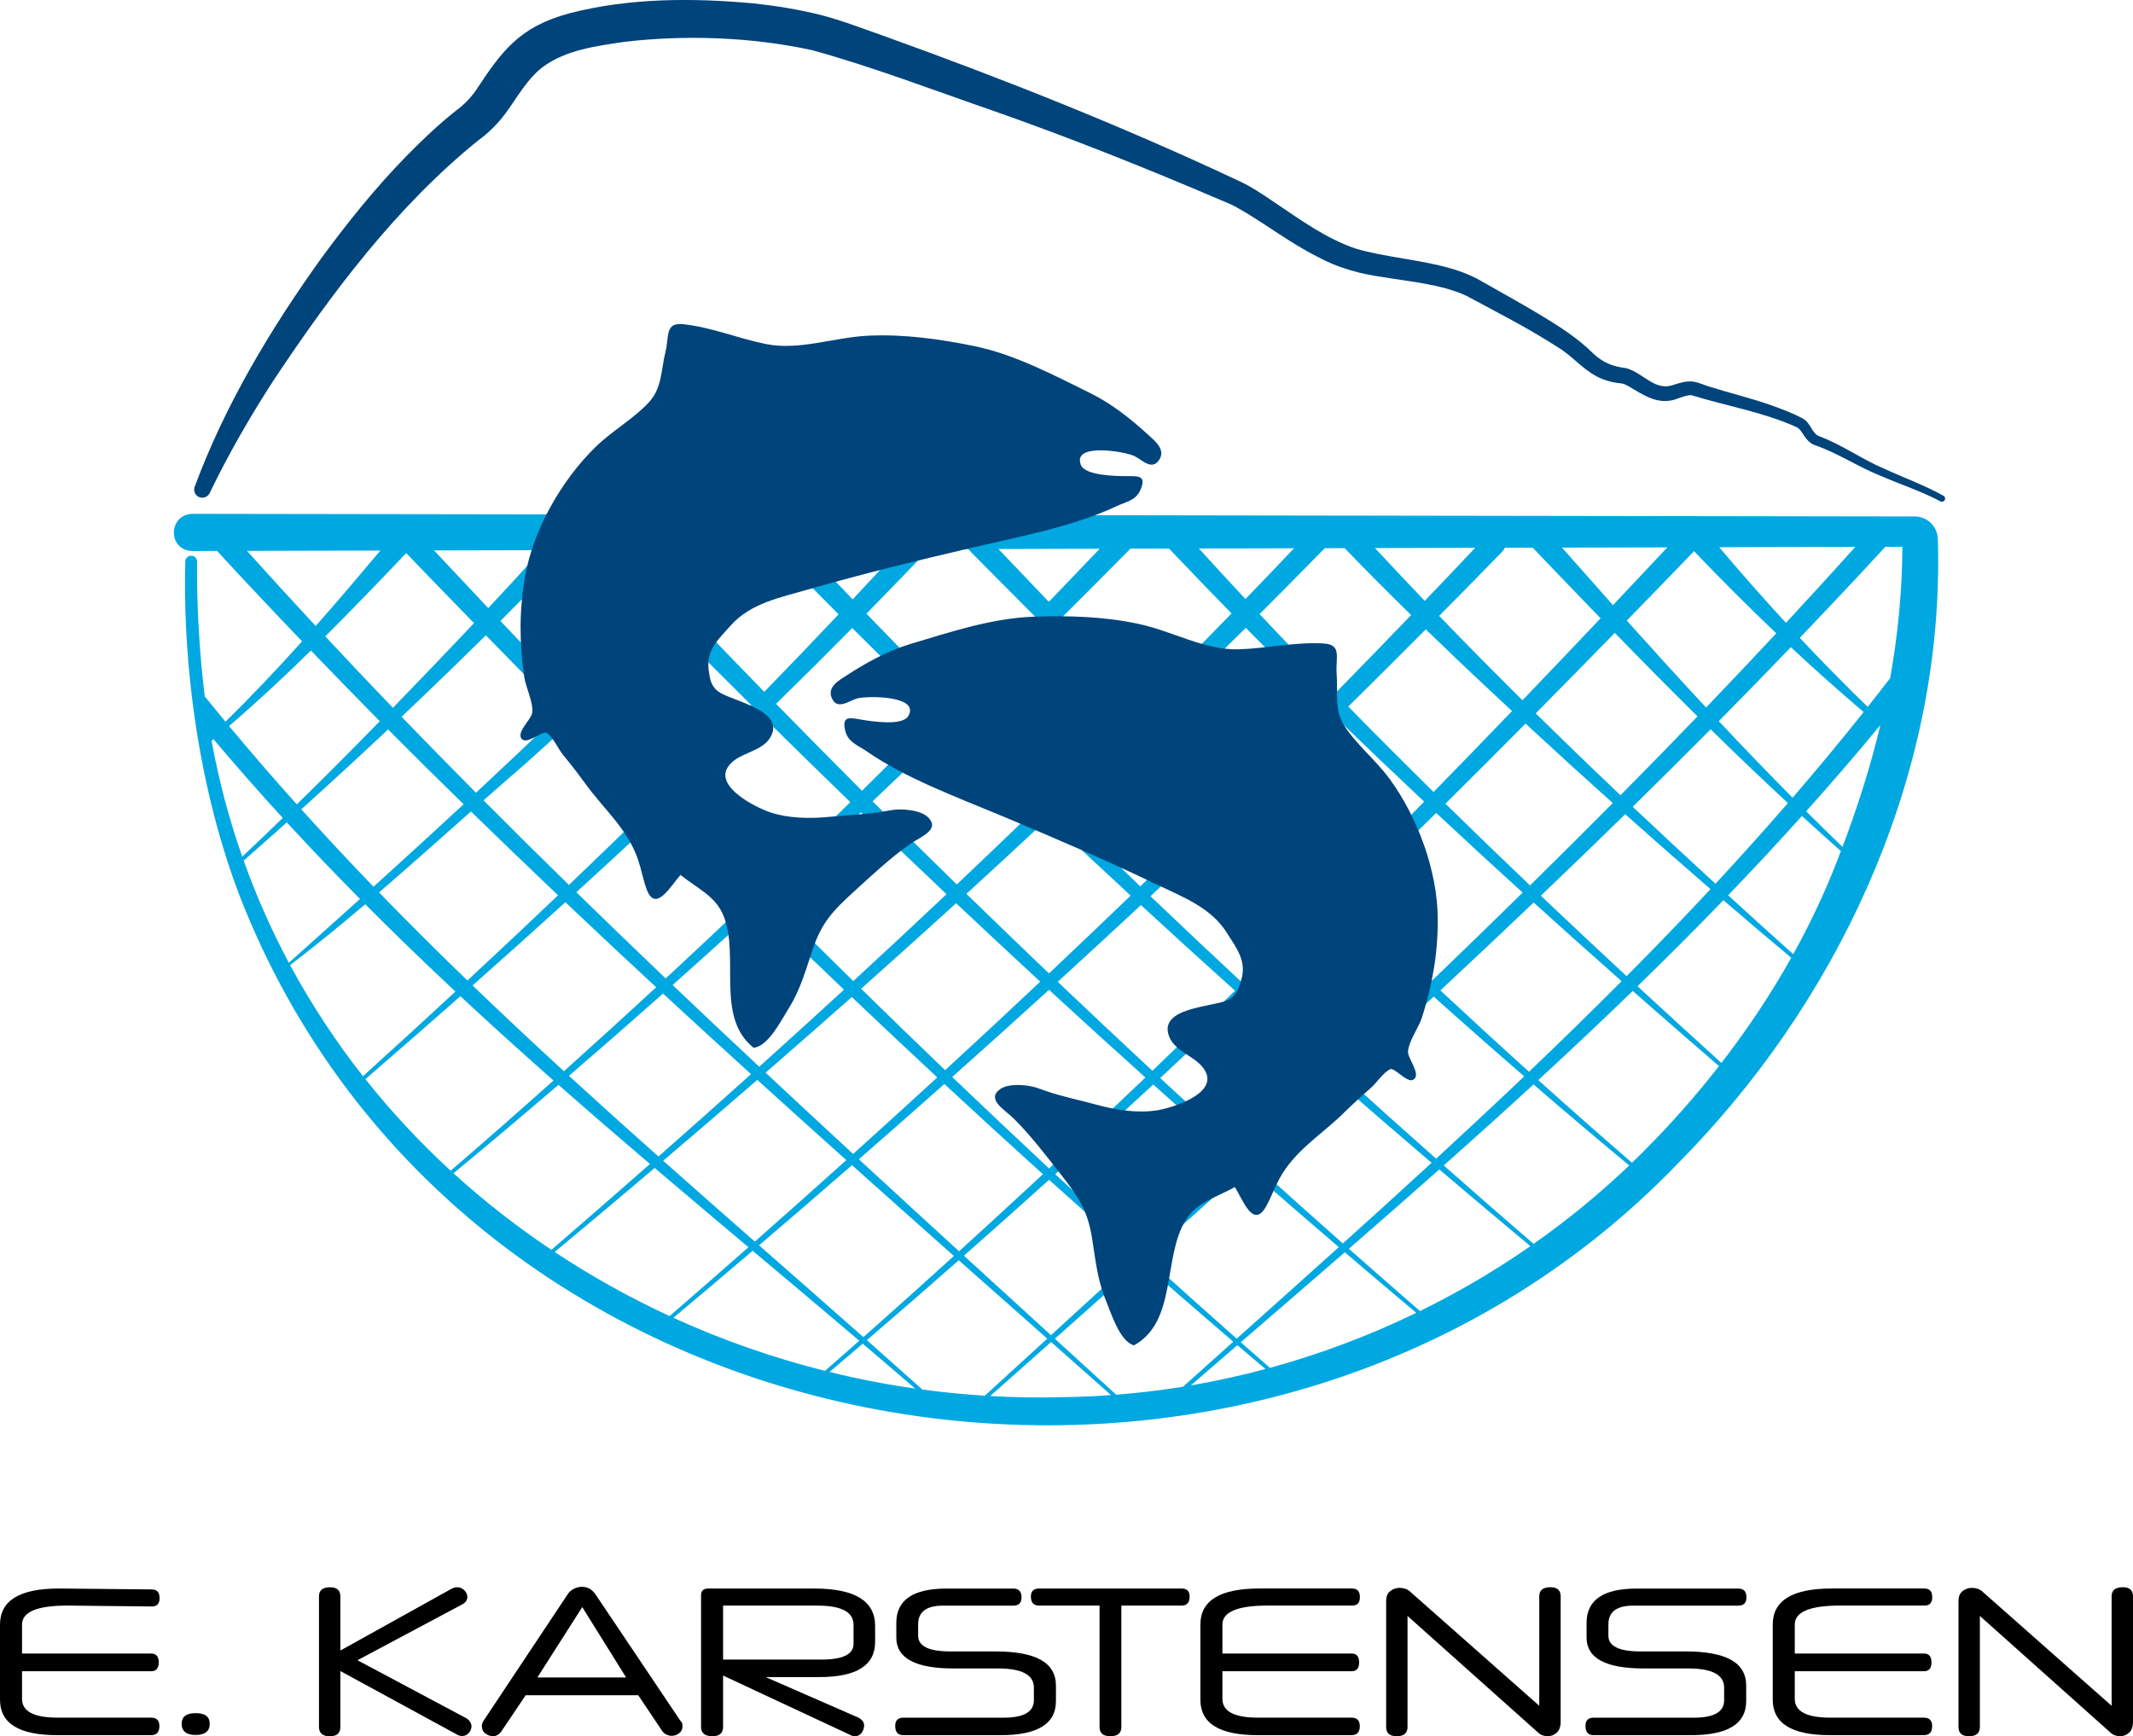 <?xml version="1.0" encoding="UTF-8"?> <svg xmlns="http://www.w3.org/2000/svg" id="Layer_4" data-name="Layer 4" viewBox="0 0 1000 814.11"><defs><style> .cls-1 { fill: #00a8e2; } .cls-1, .cls-2, .cls-3 { stroke-width: 0px; } .cls-2 { fill: #000; } .cls-3 { fill: #00447c; } </style></defs><g><path class="cls-2" d="M10.33,775.33h60.55c2.36,0,3.54,1.38,3.54,4.15s-1.18,4.15-3.54,4.15H10.33v12.96c0,5.87,5.57,8.81,16.71,8.81h43.84c2.57,0,3.85,1.32,3.85,3.95,0,2.84-1.28,4.25-3.85,4.25H26.73c-17.82,0-26.73-5.53-26.73-16.61v-35.24c0-11.27,9.21-16.91,27.64-16.91l43.53.43c2.43,0,3.64,1.35,3.64,4.05s-1.21,3.95-3.64,3.95l-39.58-.43c-14.18,0-21.26,2.97-21.26,8.91v13.57Z"></path><path class="cls-2" d="M98.32,808.24c0,3.51-2.19,5.27-6.58,5.27s-6.58-1.76-6.58-5.27c0-3.31,2.19-4.96,6.58-4.96s6.58,1.66,6.58,4.96Z"></path><path class="cls-2" d="M167.58,778.47l50.93,27.14c.81.47,1.43,1.06,1.87,1.77.44.71.66,1.37.66,1.98,0,1.21-.42,2.3-1.27,3.24-.85.95-1.91,1.42-3.19,1.42-.74,0-1.59-.27-2.53-.81l-54.48-29.67v26.23c0,2.9-1.66,4.35-4.96,4.35s-5.06-1.45-5.06-4.35v-61.26c0-2.84,1.72-4.25,5.16-4.25,3.24,0,4.86,1.42,4.86,4.25v25.41l51.94-28.86c1.01-.54,1.92-.81,2.73-.81,1.35,0,2.5.47,3.44,1.42.94.95,1.42,1.99,1.42,3.14,0,.61-.17,1.22-.51,1.82-.34.61-.95,1.15-1.82,1.62l-49.21,26.23Z"></path><path class="cls-2" d="M299.21,794.87h-52.75l-11.44,17.01c-.54.74-1.15,1.3-1.82,1.67-.68.37-1.28.56-1.82.56-1.42,0-2.68-.42-3.8-1.26-1.11-.84-1.67-2.01-1.67-3.49,0-.81.27-1.65.81-2.53l39.39-59.24c.74-1.15,1.74-2.02,2.99-2.63,1.25-.61,2.48-.91,3.7-.91,2.63,0,4.76,1.18,6.38,3.54l39.79,59.24c.47.41.76.84.86,1.32.1.47.15.88.15,1.22,0,1.42-.52,2.53-1.57,3.34-1.05.81-2.25,1.21-3.59,1.21-.68,0-1.4-.17-2.18-.51-.78-.34-1.47-.88-2.08-1.62l-11.34-16.91ZM251.92,786.57h41.62l-20.56-33.01-21.06,33.01Z"></path><path class="cls-2" d="M410.28,769.87c0,11-8.71,16.5-26.12,16.5h-25.21l43.54,19.04c1.75.95,2.63,2.16,2.63,3.65,0,1.28-.41,2.45-1.21,3.49-.81,1.05-1.89,1.57-3.24,1.57-.68,0-1.35-.2-2.03-.61l-59.64-27.85v24.1c0,2.9-1.69,4.35-5.06,4.35s-5.27-1.45-5.27-4.35v-61.77c0-2.09,1.11-3.14,3.34-3.14h49.72c19.04,0,28.55,5.84,28.55,17.52v7.49ZM400.16,761.87c0-6.01-5.64-9.01-16.91-9.01h-44.25v25.31h46.07c10.06,0,15.09-2.46,15.09-7.39v-8.91Z"></path><path class="cls-2" d="M495.04,797.71c0,10.6-8.61,15.9-25.82,15.9h-45.77c-2.5,0-3.75-1.45-3.75-4.35,0-2.56,1.25-3.85,3.75-3.85h47.08c9.45,0,14.18-2.73,14.18-8.2v-5.87c0-6.01-5.6-9.01-16.81-9.01h-20.86c-17.89,0-26.83-4.83-26.83-14.48v-6.88c0-10.73,7.83-16.1,23.49-16.1h31.36c2.56,0,3.85,1.35,3.85,4.05s-1.28,3.95-3.85,3.95h-32.98c-7.76,0-11.64,2.94-11.64,8.81v5.27c0,4.93,5,7.39,14.99,7.39h21.16c9.52,0,16.64,1.32,21.37,3.95,4.72,2.63,7.09,6.68,7.09,12.15v7.29Z"></path><path class="cls-2" d="M525.72,752.85v56.9c0,2.9-1.72,4.35-5.16,4.35s-5.06-1.45-5.06-4.35v-56.9h-28.35c-2.57,0-3.85-1.42-3.85-4.25,0-2.5,1.28-3.75,3.85-3.75h66.83c2.5,0,3.74,1.25,3.74,3.75,0,2.84-1.25,4.25-3.74,4.25h-28.25Z"></path><path class="cls-2" d="M573.1,775.33h60.55c2.36,0,3.54,1.38,3.54,4.15s-1.18,4.15-3.54,4.15h-60.55v12.96c0,5.87,5.57,8.81,16.71,8.81h43.84c2.56,0,3.85,1.32,3.85,3.95,0,2.84-1.28,4.25-3.85,4.25h-44.15c-17.82,0-26.73-5.53-26.73-16.61v-35.24c0-11.27,9.22-16.91,27.64-16.91h43.49c2.43,0,3.65,1.35,3.65,4.05s-1.22,3.95-3.65,3.95h-39.54c-14.18,0-21.26,2.97-21.26,8.91v13.57Z"></path><path class="cls-2" d="M731.67,807.23c0,2.36-.61,4.1-1.82,5.21-1.21,1.11-2.67,1.67-4.35,1.67-.74,0-1.54-.15-2.38-.46-.84-.3-1.64-.83-2.38-1.57l-60.86-54.37v52.04c0,2.9-1.69,4.35-5.06,4.35s-4.96-1.45-4.96-4.35v-59.03c0-2.16.66-3.73,1.97-4.71,1.32-.98,2.75-1.47,4.3-1.47.95,0,1.87.15,2.78.46.91.3,1.74.83,2.48,1.57l60.25,53.26v-51.34c0-2.84,1.75-4.25,5.27-4.25,3.17,0,4.76,1.42,4.76,4.25v58.73Z"></path><path class="cls-2" d="M818.65,797.71c0,10.6-8.61,15.9-25.82,15.9h-45.77c-2.5,0-3.75-1.45-3.75-4.35,0-2.56,1.25-3.85,3.75-3.85h47.08c9.45,0,14.18-2.73,14.18-8.2v-5.87c0-6.01-5.6-9.01-16.81-9.01h-20.86c-17.89,0-26.83-4.83-26.83-14.48v-6.88c0-10.73,7.83-16.1,23.49-16.1h47.62c2.56,0,3.85,1.35,3.85,4.05s-1.28,3.95-3.85,3.95h-49.24c-7.76,0-11.64,2.94-11.64,8.81v5.27c0,4.93,4.99,7.39,14.99,7.39h21.16c9.52,0,16.64,1.32,21.37,3.95,4.72,2.63,7.09,6.68,7.09,12.15v7.29Z"></path><path class="cls-2" d="M841.43,775.33h60.55c2.36,0,3.54,1.38,3.54,4.15s-1.18,4.15-3.54,4.15h-60.55v12.96c0,5.87,5.57,8.81,16.71,8.81h43.84c2.56,0,3.85,1.32,3.85,3.95,0,2.84-1.28,4.25-3.85,4.25h-44.15c-17.82,0-26.73-5.53-26.73-16.61v-35.24c0-11.27,9.22-16.91,27.64-16.91h43.49c2.43,0,3.65,1.35,3.65,4.05s-1.22,3.95-3.65,3.95h-39.54c-14.18,0-21.26,2.97-21.26,8.91v13.57Z"></path><path class="cls-2" d="M1000,807.23c0,2.36-.61,4.1-1.82,5.21-1.21,1.11-2.67,1.67-4.35,1.67-.74,0-1.54-.15-2.38-.46-.84-.3-1.64-.83-2.38-1.57l-60.86-54.37v52.04c0,2.9-1.69,4.35-5.06,4.35s-4.96-1.45-4.96-4.35v-59.03c0-2.16.66-3.73,1.97-4.71,1.32-.98,2.75-1.47,4.3-1.47.95,0,1.87.15,2.78.46.91.3,1.74.83,2.48,1.57l60.25,53.26v-51.34c0-2.84,1.75-4.25,5.27-4.25,3.17,0,4.76,1.42,4.76,4.25v58.73Z"></path></g><g><path class="cls-3" d="M91.27,228.25c14.33-38.64,35.65-74.14,59.61-107.51,12.25-16.63,25.17-32.73,39.66-47.56,7.28-7.44,14.87-14.66,23.23-21.29,3.58-2.62,6.4-5.46,9.06-9.1,12.56-19.05,20.63-30.26,44.27-36.59,28.18-7.26,57.77-7.22,86.42-4.59,10.41,1.13,20.79,2.8,31.14,5.38,10.12,2.62,19.86,6.42,29.67,9.86,56.28,20.24,111.93,42.35,166.09,67.8,6.14,2.75,11.89,6.73,17.15,10.28,12.21,8.22,24.2,16.98,38.19,21.7,13.87,4.06,30.56,5.15,44.57,9.3,5.1,1.43,10.43,3.62,14.97,6.35,8.82,4.99,17.72,9.93,26.52,15.2,8.77,5.24,17.91,11.07,25.17,18.32,4.54,4.28,9.32,6.11,15.34,6.81,8.37,2.28,13.56,11.31,22.68,7.7,2.33-.66,5.23-1.78,8.79-1.38,2.68.39,5.23,1.69,7.83,2.43,9.49,3,19.49,5.36,29.21,8.82,4.95,1.81,9.96,3.67,14.59,6.2,3.45,2.03,3.88,6.46,7.15,8.05,10.91,4.03,20.18,10.87,30.77,15.35,9.26,4.28,18.83,7.67,27.83,12.71.71.41.95,1.32.54,2.03-.41.71-1.32.95-2.03.54-8.85-4.67-18.59-7.88-27.84-11.88-10.56-4.14-20.24-10.77-30.87-14.39-3.02-.94-4.88-3.98-6.34-6.24-.97-1.47-1.87-2.15-3.31-2.68-15.4-6.79-32.04-9.52-48.25-14.54-1.54-.16-3.58.51-6.05,1.37-9.29,3.87-16.26-1.36-23.81-5.75-.97-.53-2.02-.99-2.51-1.07-4.12-.39-8.17-1.33-11.92-3.26-7.18-3.74-11.77-9.86-18.59-13.88-13.61-8.83-28.26-16.26-42.61-23.97-11.47-5.46-26.76-6.72-39.31-8.85-10.33-1.4-21.16-4.34-30.48-9.46-13.58-6.77-25.87-16.57-38.95-23.76-1.89-.98-4.66-2.08-6.61-2.92-34.83-14.89-70.15-29.02-105.89-41.58-28.47-9.83-56.67-20.68-85.66-28.69-28.49-6.15-58.87-7.23-87.73-3.92-13.26,1.97-27.66,3.75-38.59,11.9-7.41,5.76-11.52,13.72-17.49,21.81-3.32,4.53-7.74,8.96-12.41,12.32-38.63,31.16-69.15,71.96-96.54,113.21-10.88,16.87-20.94,34.29-29.63,52.36-.9,1.92-3.2,2.74-5.11,1.82-1.78-.85-2.59-2.93-1.93-4.74h0Z"></path><path class="cls-1" d="M908.49,252.63c-.18-5.8-4.94-10.46-10.79-10.46l-807.13-1.24c-11.99,0-12.14,17.53,0,17.44l11.21-.03c13.12,14.28,26.43,28.38,39.84,42.37-11.59,12.91-23.49,25.53-35.93,37.68-3.25-3.93-6.48-7.89-9.7-11.87-2.6-20.99-3.78-43.86-3.61-63.15.01-1.5-1.18-2.75-2.69-2.79-1.52-.04-2.79,1.17-2.83,2.69-1.34,53.32,7.77,113.69,28.02,163.16,108.9,265.74,475.45,323.22,671.94,118.92,73.87-74.57,122.07-176.98,121.84-282.34.03-3.49-.06-6.92-.16-10.36ZM863.81,397.09c-5.72-5.51-11.4-11.07-17.03-16.68,11.77-13.14,23.3-26.51,34.55-40.15.05.04.09.08.14.12-4.57,19.07-10.54,37.9-17.66,56.71ZM807.04,498.41c-13.16-11.92-26.28-23.91-39.33-35.96,13.62-13.25,27.06-26.68,40.26-40.34,10.54,9.07,21.14,18.06,31.8,26.99-9.64,17.19-20.65,33.68-32.74,49.31ZM762.59,457.72c-13.48-12.49-26.88-25.07-40.21-37.73,13.26-12.66,26.45-25.39,39.54-38.21,13.24,11.81,26.57,23.52,40,35.12-12.89,13.82-26.02,27.41-39.33,40.82ZM718.98,583.25c-14.1-12.18-28.15-24.43-42.11-36.78,14.13-12.55,28.17-25.2,42.08-37.98,14.83,12.8,29.78,25.47,44.86,37.99-14,13.37-29.01,25.65-44.83,36.77ZM665.72,614.74c-11.16-9.68-22.27-19.42-33.34-29.2,14.19-12.34,28.34-24.72,42.4-37.2,14.17,12.08,28.41,24.06,42.71,35.98-16.45,11.44-33.78,21.6-51.76,30.43ZM595.38,641.38c-4.57-3.99-9.13-7.99-13.68-12,16.27-14.04,32.55-28.08,48.78-42.19,11.13,9.51,22.29,18.98,33.51,28.39-22.02,10.67-45,19.34-68.61,25.8ZM523.31,653.97c-9.59-8.75-19.18-17.5-28.78-26.25,13.52-12,27.03-24.01,40.53-36.04,14.3,12.57,28.67,25.06,43.13,37.44-7.86,7.03-15.72,14.06-23.56,21.1-10.38,1.68-20.83,2.93-31.32,3.75ZM432.43,651.55c-8.68-7.77-17.35-15.49-26.02-23.16,14.45-12.39,28.8-24.88,43.08-37.46,13.82,12.26,27.66,24.51,41.49,36.75-9.76,8.92-19.52,17.84-29.28,26.76-9.82-.62-19.58-1.59-29.27-2.89ZM315.7,617.91c12.43-10.42,24.82-20.9,37.17-31.43,16.54,13.91,33.2,27.92,49.99,42.18-5.35,4.72-10.71,9.44-16.09,14.13-24.51-6.15-48.31-14.5-71.07-24.88ZM260.06,587.05c15.68-13.06,31.31-26.19,46.87-39.4,14.54,12.38,29.2,24.73,43.96,37.16-12.28,10.81-24.59,21.58-36.95,32.29-18.75-8.66-36.77-18.71-53.88-30.05ZM212.62,550.14c16.53-13.67,32.92-27.5,49.2-41.47,14.17,12.48,28.48,24.81,42.9,37.12-15.34,13.49-30.74,26.91-46.2,40.25-16.19-10.83-31.54-22.82-45.9-35.89ZM136.02,452.53c11.85-9.06,23.57-18.65,35.2-28.54,13.93,14,28.03,27.62,42.3,40.95-14.38,13.31-28.83,26.53-43.34,39.67-12.79-16.27-24.24-33.66-34.17-52.08ZM177.71,418.44c14.46-12.45,28.8-25.26,43.09-37.94,13.52,13.19,27.13,26.29,40.83,39.29-14.08,13.41-28.24,26.73-42.49,39.96-14-13.53-27.83-27.27-41.43-41.31ZM280.25,257.89c9.73,10.02,19.51,20,29.32,29.94-13.21,13.47-26.61,26.77-40.15,39.92-11.66-12.16-23.25-24.37-34.82-36.6,11.03-10.97,21.95-22.06,32.79-33.23l12.86-.03ZM363.2,257.69c9.93,10.17,19.92,20.28,29.95,30.36-11.51,12.21-23.13,24.32-34.84,36.34-11.93-12.23-23.8-24.53-35.61-36.87,10.12-9.79,20.12-19.7,29.96-29.8l10.55-.03ZM453.86,257.46c10.4,10.54,20.83,21.06,31.3,31.54-12.89,13.32-25.86,26.56-38.9,39.74-13.44-13.58-26.79-27.24-40.05-41,9.82-10,19.56-20.08,29.23-30.23l18.42-.05ZM548.09,257.23c9.68,10.22,19.45,20.36,29.29,30.41-13.4,13.82-26.92,27.54-40.52,41.16-12.91-13.19-25.76-26.44-38.55-39.74,10.6-10.56,21.16-21.15,31.67-31.79l18.12-.04ZM630.51,257.03c.13.17.24.35.39.52,10.07,10.46,20.32,20.71,30.67,30.85-11.8,12.27-23.64,24.49-35.57,36.63-11.94-12.26-23.77-24.61-35.49-37.08,10.24-10.24,20.45-20.53,30.57-30.89l9.42-.02ZM718.56,256.81c10.58,11.06,21.18,22.11,31.83,33.1-12.16,12.85-24.37,25.67-36.62,38.44-13.16-13.05-26.19-26.23-39.05-39.56,9.95-10.05,19.87-20.14,29.73-30.28.49-.55.82-1.11,1.06-1.67l13.06-.03ZM799.85,331.75c-12.53-13.46-24.9-27.07-37.17-40.76,10.54-10.82,21.05-21.66,31.53-32.54,12.53,13.12,25.38,25.97,38.54,38.5-10.89,11.68-21.85,23.28-32.9,34.8ZM839.6,303.45c11.14,10.41,22.52,20.55,34.12,30.42-10.84,13.63-21.96,27.01-33.32,40.17-11.7-11.79-23.22-23.78-34.59-35.9,11.35-11.48,22.61-23.04,33.79-34.68ZM440.31,334.73c-12,12.08-24.06,24.1-36.19,36.05-13.5-13.51-26.92-27.1-40.28-40.75,12-11.75,23.91-23.6,35.72-35.55,13.5,13.5,27.09,26.92,40.75,40.25ZM491.75,295.6c13.06,13.05,26.18,26.04,39.36,38.97-13.16,13.13-26.42,26.16-39.75,39.11-13.18-12.96-26.3-25.99-39.32-39.1,13.31-12.92,26.55-25.92,39.72-38.99ZM667.68,375.89c-13.74,14.03-27.56,27.99-41.44,41.89-13.88-13.43-27.66-26.97-41.36-40.59,14-13.42,27.91-26.93,41.74-40.51,13.57,13.2,27.27,26.25,41.06,39.21ZM632.11,331.3c12.18-11.99,24.28-24.07,36.33-36.2,4.69,4.55,9.4,9.08,14.12,13.59,8.73,8.29,17.51,16.52,26.32,24.72-12.21,12.7-24.47,25.35-36.79,37.95-13.44-13.24-26.78-26.59-39.98-40.06ZM448.26,423.52c13.08,12.33,26.22,24.59,39.43,36.78-14.78,13.92-29.65,27.75-44.59,41.5-13.2-12.65-26.32-25.4-39.39-38.19,14.93-13.28,29.78-26.64,44.55-40.09ZM400.04,460.03c-13.21-12.96-26.36-25.99-39.44-39.09,14.43-13.25,28.76-26.59,43.01-40.03,13.32,12.86,26.69,25.66,40.14,38.37-14.49,13.67-29.06,27.25-43.71,40.75ZM453.08,419.11c12.82-11.71,25.59-23.49,38.27-35.35,12.84,12.14,25.76,24.19,38.73,36.18-12.7,12.23-25.47,24.39-38.29,36.49-12.97-12.37-25.87-24.81-38.71-37.31ZM534.9,424.4c14.62,13.47,29.33,26.84,44.11,40.13-12.86,12.58-25.75,25.11-38.74,37.55-14.87-13.82-29.67-27.72-44.38-41.72,13.06-11.92,26.07-23.9,39-35.96ZM539.38,420.22c13.6-12.71,27.12-25.5,40.58-38.35,14.02,13.39,28.12,26.69,42.31,39.89-13.15,13.15-26.36,26.22-39.64,39.24-14.5-13.5-28.92-27.09-43.25-40.77ZM579.43,371.77c-12.28-12.24-24.48-24.55-36.63-36.92,13.85-13.39,27.6-26.87,41.25-40.45,12.02,12.19,24.16,24.27,36.4,36.24-13.59,13.79-27.26,27.51-41.02,41.13ZM574.49,376.63c-13.23,13.06-26.53,26.06-39.91,38.98-12.73-12.19-25.4-24.44-37.99-36.77,13.57-12.73,27.07-25.54,40.48-38.45,12.41,12.14,24.89,24.22,37.42,36.23ZM486.12,378.79c-12.45,12.05-24.97,24.02-37.56,35.93-13.23-12.92-26.38-25.93-39.47-38.99,12.39-11.73,24.71-23.52,36.97-35.38,13.27,12.9,26.63,25.7,40.05,38.44ZM398.65,376.14c-13.94,13.68-27.96,27.27-42.08,40.76-13.57-13.61-27.09-27.27-40.53-41.01,13.99-13.17,27.89-26.44,41.66-39.85,13.58,13.43,27.23,26.81,40.96,40.09ZM311.62,371.35c-12.49-12.79-24.93-25.63-37.31-38.52,13.98-12.74,27.85-25.59,41.51-38.67,12.08,12.21,24.21,24.38,36.41,36.47-13.41,13.69-26.96,27.25-40.61,40.71ZM306.03,376.87c-13.01,12.79-26.12,25.48-39.31,38.08-13.43-13.14-26.77-26.36-40.02-39.67,6.6-5.83,13.19-11.63,19.79-17.32,7.14-6.41,14.27-12.84,21.37-19.29,12.67,12.78,25.39,25.52,38.16,38.2ZM310.39,381.21c13.67,13.55,27.42,27.02,41.22,40.44-13.09,12.47-26.26,24.85-39.52,37.14-14.04-13.39-27.99-26.88-41.88-40.43,13.48-12.29,26.87-24.67,40.18-37.14ZM355.6,425.53c13.3,12.9,26.66,25.75,40.08,38.52-13.18,12.11-26.43,24.15-39.73,36.13-13.59-12.72-27.13-25.47-40.61-38.3,13.5-12.03,26.92-24.14,40.26-36.35ZM399.34,467.51c13.3,12.63,26.65,25.2,40.08,37.68-13.09,12.03-26.25,23.99-39.46,35.89-13.72-12.66-27.39-25.37-41.03-38.11,13.52-11.76,27-23.57,40.41-35.46ZM396.78,543.96c-14.24,12.81-28.53,25.55-42.9,38.22-14.4-12.64-28.73-25.26-42.97-37.92,14.78-12.56,29.49-25.2,44.14-37.91,13.87,12.58,27.77,25.12,41.72,37.61ZM399.45,546.35c15.89,14.23,31.81,28.41,47.76,42.57-14.06,12.77-28.2,25.46-42.43,38.04-16.35-14.46-32.67-28.77-48.92-43.04,14.59-12.45,29.12-24.98,43.58-37.58ZM402.65,543.57c13.42-11.7,26.78-23.46,40.09-35.29,15.31,14.2,30.72,28.3,46.21,42.3-13.03,12.13-26.15,24.16-39.32,36.14-15.69-14.35-31.35-28.73-46.98-43.15ZM446.42,504.99c15.2-13.54,30.34-27.16,45.38-40.87,14.98,13.8,30.04,27.49,45.19,41.11-14.96,14.31-30.01,28.53-45.15,42.65-15.23-14.2-30.37-28.49-45.42-42.88ZM540.65,508.52c13.49,12.1,27.05,24.12,40.67,36.08-15.44,14.33-30.92,28.62-46.43,42.87-13.45-12.22-26.85-24.5-40.16-36.89,15.39-13.92,30.7-27.94,45.92-42.06ZM584.5,547.39c14.32,12.55,28.71,25.01,43.17,37.39-15.93,14.35-31.91,28.63-47.88,42.91-14.25-12.57-28.39-25.26-42.47-38.02,15.76-14.05,31.49-28.15,47.18-42.28ZM587.1,545.04c13.67-12.32,27.3-24.68,40.89-37.09,14.31,12.51,28.71,24.94,43.17,37.29-13.79,12.68-27.67,25.27-41.6,37.82-14.23-12.59-28.38-25.26-42.46-38.02ZM583.94,542.17c-13.4-12.16-26.75-24.38-40.02-36.68,13.21-12.28,26.33-24.64,39.41-37.06,13.54,12.13,27.16,24.18,40.83,36.16-13.37,12.57-26.78,25.1-40.23,37.58ZM586.94,465.01c13.49-12.82,26.91-25.71,40.27-38.67,13.4,12.42,26.89,24.74,40.47,36.96-13.48,12.91-27.02,25.74-40.61,38.54-13.44-12.21-26.83-24.48-40.13-36.83ZM631.14,422.53c14.12-13.72,28.19-27.49,42.17-41.35,13.42,12.55,26.95,25,40.55,37.36-14.26,13.99-28.59,27.92-43.01,41.75-13.33-12.49-26.57-25.08-39.72-37.76ZM677.66,376.85c12.57-12.47,25.08-24.99,37.55-37.56,13.53,12.53,27.16,24.95,40.9,37.26-12.85,12.95-25.79,25.82-38.8,38.62-13.3-12.68-26.52-25.45-39.64-38.32ZM719.99,334.48c12.4-12.53,24.75-25.11,37.06-37.72,12.81,13.16,25.72,26.23,38.78,39.14-11.95,12.41-23.98,24.73-36.1,36.98-13.36-12.68-26.62-25.47-39.74-38.4ZM806,256.59l63.83-.16c-10.75,11.96-21.61,23.83-32.55,35.61-10.67-11.58-21.08-23.41-31.28-35.46ZM756.21,283.75c-8-8.97-15.96-17.97-23.9-26.97l49.37-.12c-8.47,9.05-16.96,18.08-25.47,27.1ZM667.96,281.75c-7.84-8.19-15.62-16.45-23.33-24.76l46.97-.12c-7.85,8.32-15.73,16.61-23.64,24.87ZM583.9,280.9c-7.33-7.85-14.59-15.76-21.82-23.71l44.61-.11c-7.56,7.97-15.16,15.91-22.79,23.82ZM491.72,282.2c-7.9-8.24-15.77-16.5-23.63-24.77l47.48-.12c-7.92,8.32-15.87,16.62-23.85,24.89ZM399.76,281.04c-7.46-7.77-14.89-15.56-22.29-23.38l44.02-.11c-7.2,7.87-14.44,15.71-21.73,23.49ZM316.34,280.87c-7.3-7.65-14.57-15.32-21.82-23.01l43.94-.11c-7.31,7.77-14.68,15.47-22.11,23.12ZM228.9,285.13c-8.49-9-16.95-18.01-25.4-27.04l50.38-.12c-8.21,9.13-16.57,18.18-24.98,27.17ZM222.23,292.19c-12.59,13.31-25.25,26.57-38.02,39.71-10.66-11.09-21.22-22.27-31.71-33.51,12.87-12.82,25.45-25.93,37.94-39.04,10.56,10.98,21.16,21.92,31.79,32.83ZM227.78,297.88c11.73,12.03,23.49,24.04,35.31,35.99-13.19,12.73-26.51,25.34-39.93,37.84-11.71-11.8-23.35-23.66-34.89-35.63,13.3-12.59,26.47-25.33,39.51-38.2ZM217.34,377.12c-13.99,12.98-28.08,25.86-42.22,38.66-11.45-11.87-22.74-23.96-33.87-36.29,13.7-12.34,27.26-24.83,40.69-37.46,11.71,11.78,23.52,23.47,35.4,35.08ZM265.06,423.04c14.12,13.37,28.3,26.67,42.57,39.88-14.32,13.23-28.74,26.35-43.25,39.36-14.43-13.25-28.71-26.62-42.82-40.21,14.59-12.92,29.09-25.93,43.51-39.03ZM310.85,465.89c13.69,12.65,27.45,25.23,41.25,37.77-14.4,12.95-28.88,25.82-43.41,38.62-14.09-12.54-28.08-25.13-41.95-37.83,14.8-12.74,29.5-25.59,44.1-38.56ZM404.48,630.04c8.18,6.96,16.39,13.98,24.62,21.07-13.57-1.94-26.99-4.55-40.21-7.8,5.21-4.41,10.4-8.83,15.59-13.27ZM451.91,588.8c13.37-11.79,26.69-23.65,39.93-35.6,13.52,12.2,27.13,24.29,40.79,36.33-13.28,12.2-26.58,24.38-39.89,36.54-13.61-12.42-27.23-24.84-40.83-37.28ZM580.12,630.74c4.38,3.74,8.76,7.47,13.16,11.19-11.54,3.09-23.22,5.66-35,7.68,7.27-6.29,14.56-12.58,21.84-18.87ZM673.29,543.29c-14.21-12.58-28.35-25.23-42.41-37.97,13.81-12.62,27.57-25.28,41.27-38.02,14.03,12.58,28.17,25.05,42.42,37.4-13.64,12.98-27.41,25.83-41.27,38.59ZM675.28,464.4c14.66-13.65,29.23-27.39,43.73-41.21,13.67,12.38,27.42,24.67,41.25,36.88-14.28,14.34-28.78,28.48-43.43,42.46-13.96-12.59-27.8-25.3-41.54-38.13ZM765.45,378.3c12.26-12.03,24.44-24.14,36.54-36.33,11.92,11.69,23.98,23.24,36.22,34.59-11.11,12.8-22.44,25.4-33.96,37.81-13.01-11.93-25.95-23.95-38.79-36.07ZM886.15,317.96c-3.48,4.53-6.98,9.03-10.52,13.5-10.88-10.56-21.5-21.35-31.85-32.38,13.49-14.1,26.89-28.31,40.11-42.68l8-.02c-.12,21.03-2.14,41.48-5.74,61.58ZM115.8,258.3l62.53-.16c-10.01,11.91-20.06,23.75-30.32,35.39-10.83-11.65-21.57-23.39-32.2-35.23ZM145.76,305.04c10.7,11.12,21.45,22.17,32.31,33.13-12.84,13.13-25.79,26.15-38.92,38.99-10.76-11.98-21.35-24.21-31.75-36.73,13.19-11.32,25.93-23.2,38.36-35.39ZM99.19,347.34c.3-.25.6-.49.89-.74,10.7,12.67,21.52,24.98,32.48,36.94-6.29,6.09-12.62,12.14-18.99,18.14-6.01-17.13-10.79-34.93-14.2-53.36-.06-.32-.12-.66-.18-.98ZM114.23,403.53c6.78-5.94,13.53-11.91,20.24-17.91,11.3,12.29,22.74,24.23,34.3,35.9-11.09,10.01-22.2,19.98-33.33,29.92-8.16-15.28-15.27-31.27-21.21-47.91ZM171.3,506.01c14.91-12.88,29.76-25.85,44.54-38.89,14.4,13.41,28.95,26.54,43.66,39.52-15.95,14.24-32.01,28.35-48.21,42.3-14.41-13.24-27.8-27.58-39.99-42.93ZM464.22,654.61c9.52-8.44,19.04-16.89,28.56-25.34,9.37,8.29,18.74,16.59,28.11,24.88-7.27.52-14.56.86-21.85.96-11.66.32-23.27.15-34.82-.51ZM776.54,533.76c-3.72,3.91-7.54,7.71-11.41,11.45-14.78-12.77-29.43-25.7-43.96-38.76,14.94-13.76,29.72-27.68,44.29-41.8,13.42,11.81,26.9,23.55,40.43,35.23-9.22,11.82-19.04,23.15-29.35,33.89ZM840.72,447.42c-10.22-9.16-20.4-18.36-30.54-27.62,11.74-12.2,23.28-24.59,34.61-37.18,6.04,5.53,12.12,11.02,18.26,16.45-.65,1.71-1.3,3.42-1.97,5.12-5.76,14.8-12.61,29.24-20.36,43.23Z"></path><path class="cls-3" d="M565.59,503.41c-3.02-7.79-14.25-9.46-17.39-17.19-5.68-14.02,20.72-13.98,27.45-17.32,3.72-1.84,4.82-4.67,6.25-9.38,2.68-8.89-2.03-14.67-6.82-22.27-7.42-11.77-20.8-16.76-32.67-22.46-24.8-11.89-48.46-22.06-73.31-32.44-21.11-8.81-44.66-17.49-62.96-30.19-4.09-2.84-8.51-4.05-9.86-9.48-1.83-7.44,2.44-6.08,7.92-5.18,4.39.71,18.78,3,21.59-1.71,5.85-9.77-19.68-9.62-24.15-8.23-3.91,1.22-9.26,5.56-11.72-.34-2.18-5.22,3.6-8.3,6.87-10.44,9.17-5.97,19.33-11.62,30.18-14.87,18.15-5.43,37.88-12,57.21-12.72,16.57-.61,33.36-.13,49.64,3.36,15.99,3.43,30.92,12.39,46.95,11.91,13.14-.39,26.32-3.52,39.77-2.73,8.78.51,5.52,6.67,6.11,14.15.67,8.46-1.25,16.86,3.55,24.35,5.68,8.88,14.83,16.21,21.2,24.89,13.28,18.1,22.53,43.33,22.65,65.67.09,16.17-2.45,30.66-7.36,46.19-1.55,4.9-6.26,11.05-6.58,16.13-.2,3.22,6.71,11.21,2.22,13.27-2.79,1.29-8.68-5.99-10.61-5.02-3.4,1.7-6.3,6.41-9.25,8.96-4.27,3.71-8.37,7.47-12.42,11.46-10.66,10.51-23.1,17.62-30.35,31.13-2.21,4.12-3.81,8.59-6.08,12.69-6.05,10.92-10.92-2.95-14.69-9-8.79,4.94-17.72,6.95-22.98,15.37-10.92,17.46-4.01,47.62-24.26,58.84-6.78-1.69-10.9-15.47-13.23-21.05-4.04-9.7-4.87-19.37-6.57-29.68-2.06-12.54-6.31-18.9-14.22-28.99-6.81-8.68-14.32-18.62-22.54-26.73-4.12-4.06-12.94-8.88-6.22-13.68,4.21-3.01,13.65-2.04,18.17-.29,8.53,3.3,18.15,5.19,26.99,7.6,9.1,2.49,19.41,4.17,28.83,2.56,6.71-1.15,26.49-7.27,22.68-17.16Z"></path><path class="cls-3" d="M341.02,360.02c4.26-7.19,15.63-6.97,20-14.07,7.94-12.88-18.11-17.22-24.18-21.64-3.37-2.44-3.98-5.41-4.61-10.29-1.17-9.21,4.44-14.13,10.43-20.83,9.28-10.37,23.3-13.07,35.94-16.71,26.43-7.6,51.47-13.7,77.69-19.8,22.27-5.19,46.94-9.83,67.1-19.3,4.5-2.13,9.07-2.59,11.29-7.71,3.05-7.03-1.39-6.39-6.94-6.42-4.45-.03-19.02-.18-21.01-5.27-4.15-10.62,21-6.21,25.19-4.1,3.66,1.85,8.2,7.01,11.61,1.61,3.02-4.78-2.16-8.77-5.04-11.43-8.05-7.42-17.13-14.67-27.28-19.69-17-8.37-35.36-18.14-54.31-22.05-16.24-3.35-32.87-5.66-49.5-4.93-16.34.72-32.55,7.08-48.28,3.94-12.89-2.58-25.37-7.85-38.76-9.31-8.74-.95-6.55,5.66-8.37,12.92-2.06,8.23-1.57,16.84-7.55,23.44-7.08,7.81-17.32,13.52-25.04,21.01-16.11,15.64-29.43,38.99-33.25,60.99-2.77,15.94-2.68,30.65-.42,46.78.71,5.09,4.33,11.93,3.8,17-.33,3.21-8.48,9.93-4.39,12.72,2.53,1.73,9.55-4.47,11.3-3.2,3.06,2.25,5.15,7.37,7.62,10.39,3.6,4.37,7.01,8.75,10.33,13.35,8.77,12.13,19.86,21.22,24.76,35.73,1.5,4.43,2.33,9.11,3.9,13.52,4.15,11.78,11.25-1.08,15.97-6.43,7.85,6.34,16.32,9.81,20.11,18.97,7.87,19.03-3.97,47.63,14.15,62.06,6.96-.53,13.31-13.45,16.53-18.55,5.6-8.9,8.02-18.3,11.41-28.17,4.12-12.04,9.36-17.59,18.83-26.22,8.16-7.43,17.22-15.99,26.67-22.61,4.73-3.32,14.24-6.61,8.41-12.46-3.65-3.66-13.12-4.28-17.87-3.3-8.96,1.83-18.75,2.1-27.87,3.01-9.39.94-19.84.88-28.85-2.27-6.42-2.25-24.9-11.56-19.51-20.68Z"></path></g></svg> 